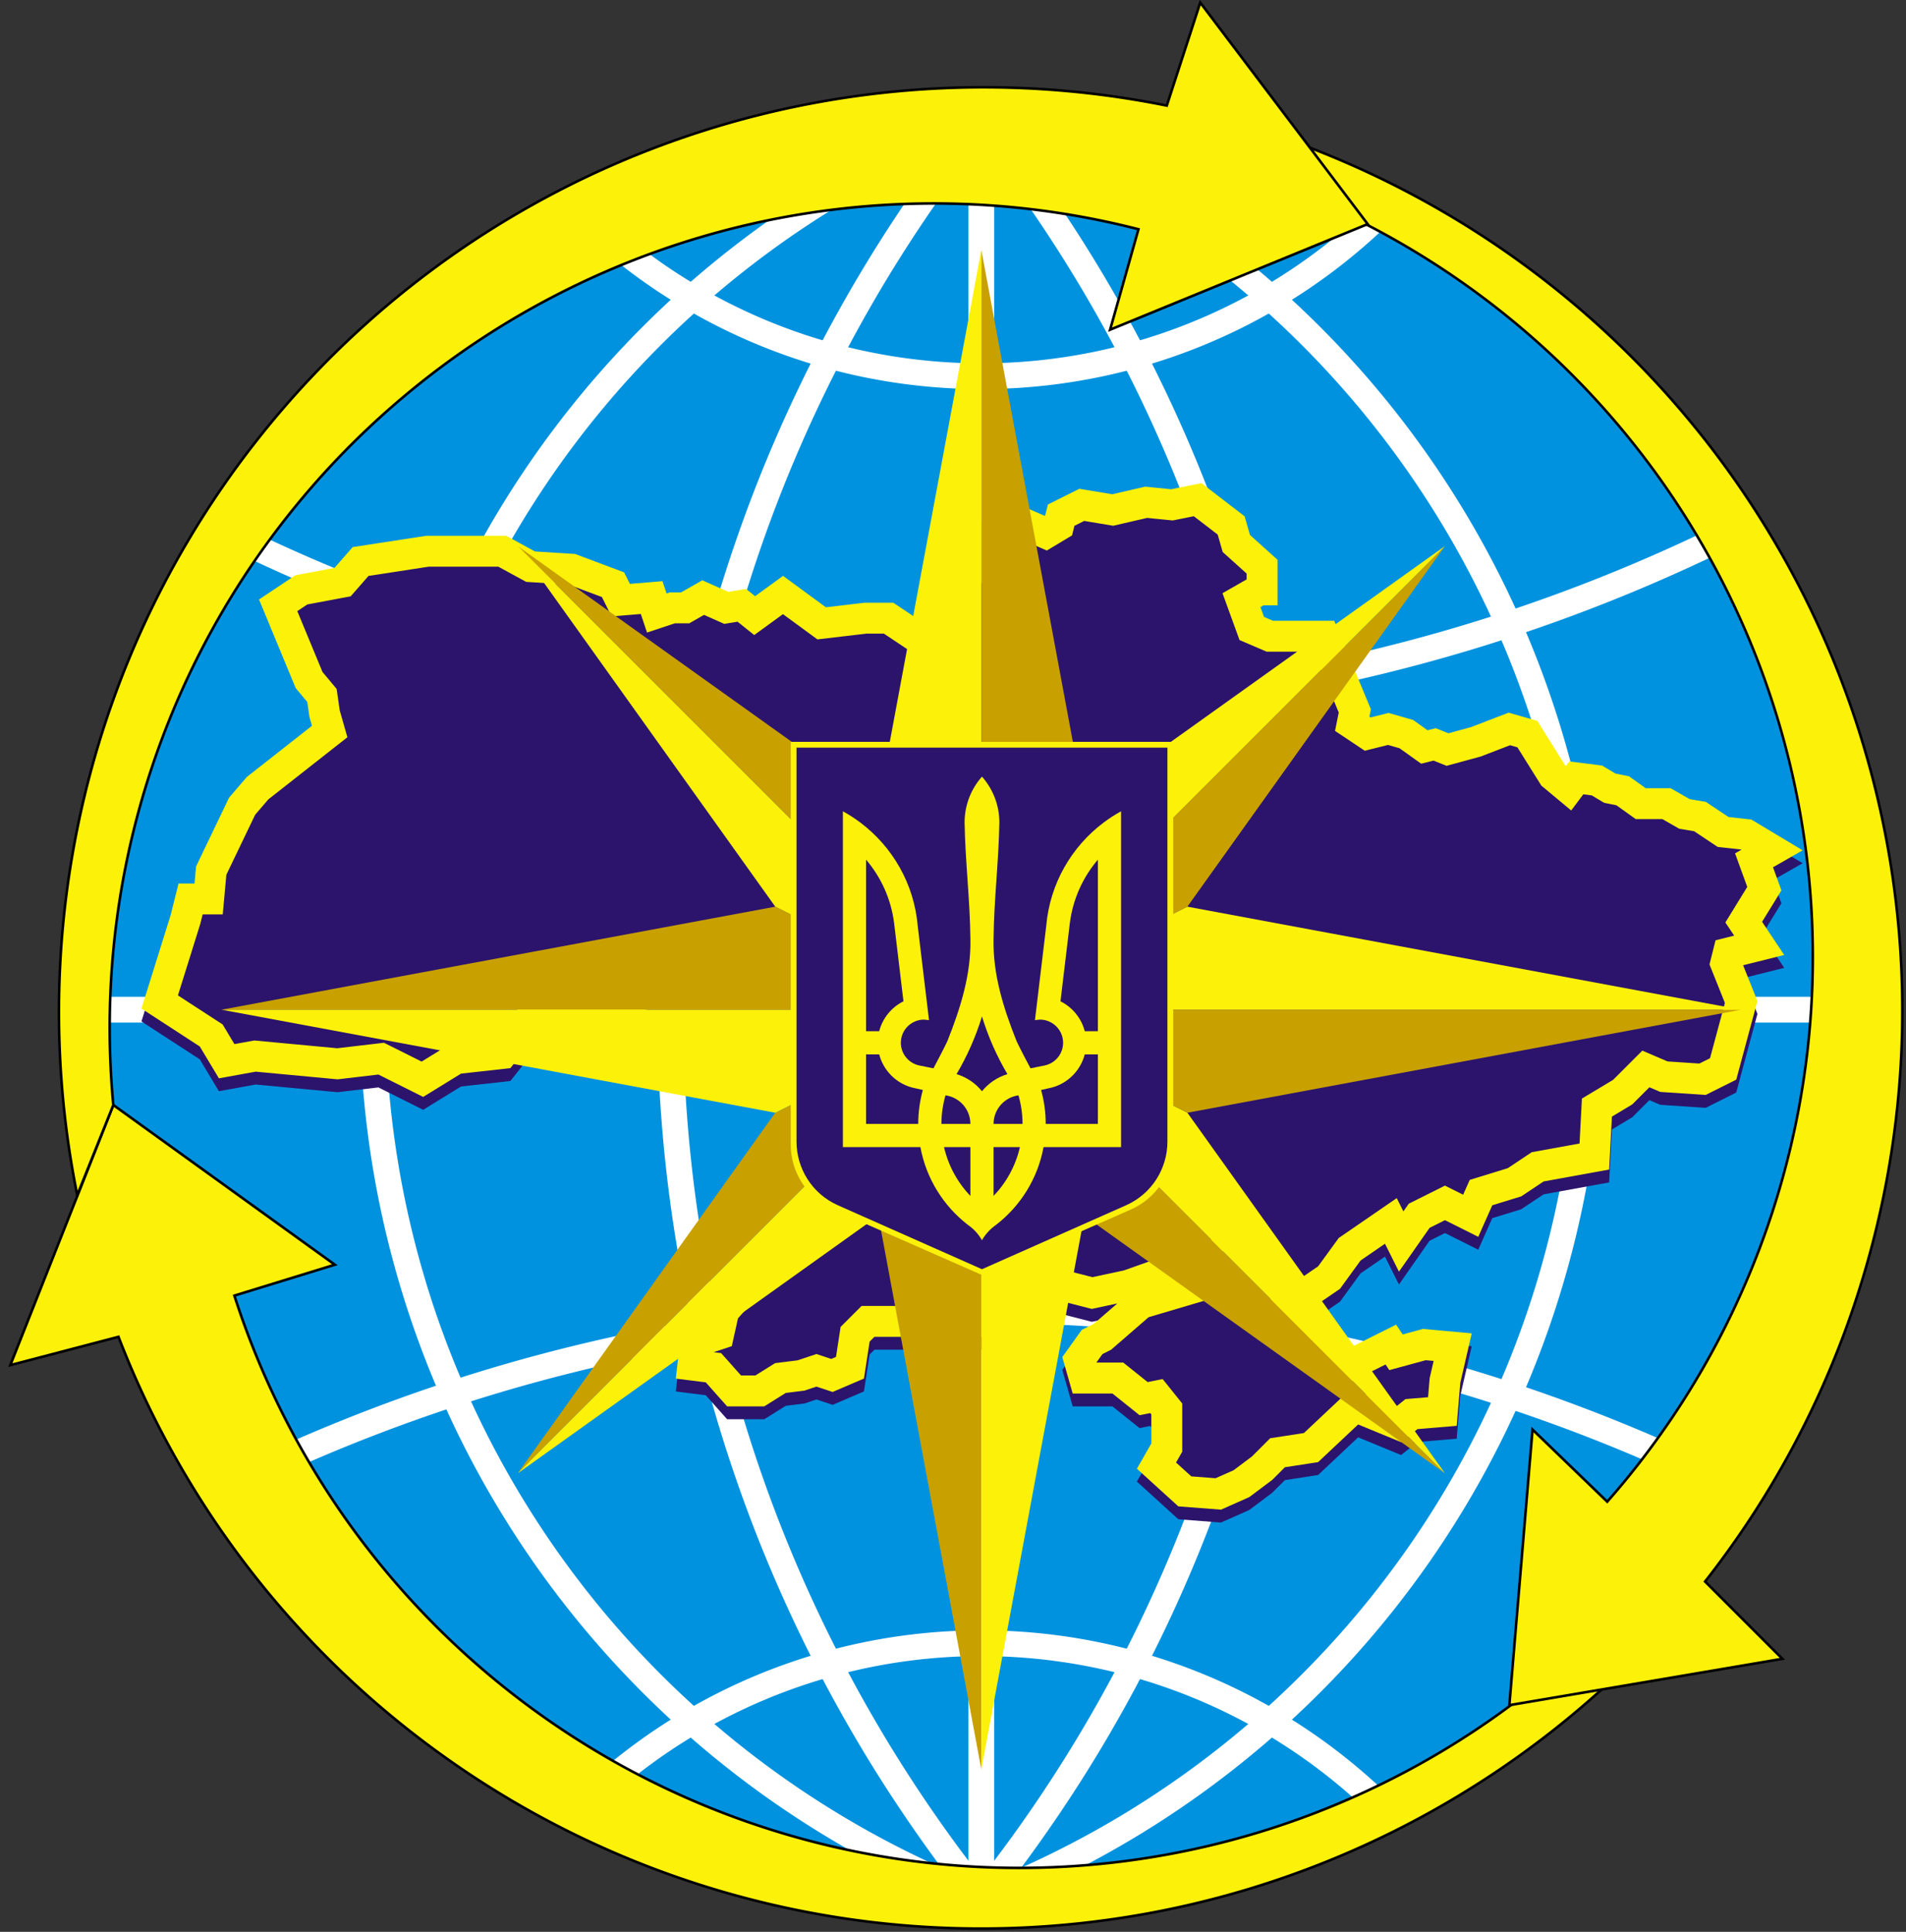 <svg xmlns="http://www.w3.org/2000/svg" height="750px" width="740px">
	<rect width="100%" height="100%" fill="#333333" stroke="none"/>
	<circle cx="381px" cy="392px" r="350px" fill="#0092DF"/>

	<!--meridians-->
	<path d="M381,737 A553,553,0,0,0,381,47 A553,553,0,0,0,381,737 z" stroke="white" stroke-width="10" fill="none"/>
	<path d="M381,737 A370,370,0,0,0,381,47 A370,370,0,0,0,381,737 z" stroke="white" stroke-width="10" fill="none"/>
	<line x1="381px" y1="737px" x2="381px" y2="47px" stroke="white" stroke-width="10"/>

	<!--parallels-->
	<path d="M223,80 A222,222,0,0,0,539,80 A222,222,0,0,1,223,80 z" stroke="white" stroke-width="10" fill="none"/>
	<path d="M223,704 A222,222,0,0,1,539,704 A222,222,0,0,0,223,704 z" stroke="white" stroke-width="10" fill="none"/>
	<path d="M84,205 A657,657,0,0,0,676,205 A657,657,0,0,1,84,205 z" stroke="white" stroke-width="10" fill="none"/>
	<path d="M84,579 A657,657,0,0,1,676,579 A657,657,0,0,0,84,579 z" stroke="white" stroke-width="10" fill="none"/>
	<line x1="31px" y1="392px" x2="731px" y2="392px" stroke="white" stroke-width="10"/>

	<!--arrows-->
	<path d="M625,653 A359,359,0,0,1,46,519 L4,530 L44,429 L130,491 L91,503 A320,320,0,0,0,612,641 L625,653 z" 
		stroke="black" stroke-width="1" fill="#FCF109"/>
	<path d="M505,56 A359,359,0,0,1,662,614 L692,644 L586,662 L595,555 L624,583 A320,320,0,0,0,499,73 L505,56 z" 
		stroke="black" stroke-width="1" fill="#FCF109"/>
	<path d="M30,464 A359,359,0,0,1,453,41 L466,1 L531,87 L431,128 L442,89 A320,320,0,0,0,44,429 z" 
		stroke="black" stroke-width="1" fill="#FCF109"/>

	<!--shaddow from the map-->
	<path d="
		M 72,362 L 62,394 L 82,407 L 88,417 L 99,415 L131,418 L148,416 L164,424 L177,416 L195,414
		L210,395 L360,425 L281,514 L279,523 L270,526 L269,535 L277,536 L285,545 L295,545 L303,540
		L311,539 L317,537 L323,539 L330,536 L332,523 L337,518 L378,518 L389,498 L424,507 L438,504
		L469,493 L470,503 L443,511 L428,524 L424,526 L419,533 L421,540 L434,540 L444,548 L449,547
		L453,552 L453,567 L449,574 L460,584 L473,585 L482,581 L490,575 L496,569 L509,567 L526,551
		L543,558 L548,554 L560,553 L561,541 L564,528 L553,527 L542,530 L540,527 L520,537 L497,514
		L516,501 L524,490 L540,479 L544,487 L551,477 L561,472 L571,477 L575,468 L588,464 L597,458
		L619,454 L620,435 L630,429 L639,420 L646,423 L661,424 L669,420 L676,394 L670,379 L671,375
		L683,372 L677,363 L685,350 L681,339 L688,335 L678,329
		z" stroke="#2C146C" stroke-width="12" fill="none"/>

	<!--map of Ukraine-->
	<path d="
		M 72,357 L 62,389 L 82,402 L 88,412 L 99,410 L131,413 L148,411 L164,419 L177,411 L195,409
		L210,390 L360,420 L281,509 L279,518 L270,521 L269,530 L277,531 L285,540 L295,540 L303,535
		L311,534 L317,532 L323,534 L330,531 L332,518 L337,513 L378,513 L389,493 L424,502 L438,499
		L469,488 L470,498 L443,506 L428,519 L424,521 L419,528 L421,535 L434,535 L444,543 L449,542
		L453,547 L453,562 L449,569 L460,579 L473,580 L482,576 L490,570 L496,564 L509,562 L526,546
		L543,553 L548,549 L560,548 L561,536 L564,523 L553,522 L542,525 L540,522 L520,532 L497,509
		L516,496 L524,485 L540,474 L544,482 L551,472 L561,467 L571,472 L575,463 L588,459 L597,453
		L619,449 L620,430 L630,424 L639,415 L646,418 L661,419 L669,415 L676,389 L670,374 L671,370
		L683,367 L677,358 L685,345 L681,334 L688,330 L678,324 L669,323 L660,317 L654,316 L647,312
		L637,312 L630,307 L625,306 L620,303 L612,302 L609,306 L603,301 L593,285 L586,283 L573,288
		L562,291 L557,289 L553,290 L546,285 L539,283 L531,285 L525,281 L526,276 L514,247 L493,247
		L486,244 L482,233 L489,229 L490,229 L490,220 L480,211 L478,204 L465,194 L455,196 L445,195
		L432,198 L420,196 L412,200 L411,204 L406,207 L390,200 L360,250 L345,240 L336,240 L319,242
		L304,231 L293,239 L288,235 L282,236 L273,232 L266,236 L261,236 L255,238 L253,232 L241,233
		L238,227 L222,221 L206,220 L195,214 L166,214 L140,218 L133,226 L117,229 L108,235 L120,264
		L125,270 L126,277 L128,284 L100,306 L 94,313 L 82,338 L 81,349 L 74,349
		z" stroke="#FCF109" stroke-width="12" fill="#2C146C"/>

	<!--8-pointed star-->
	<polygon points="381,392, 676,392, 461,432" fill="#C8A000"/>
	<polygon points="381,392, 561,572, 421,472" fill="#C8A000"/>
	<polygon points="381,392, 381,687, 341,472" fill="#C8A000"/>
	<polygon points="381,392, 201,572, 301,432" fill="#C8A000"/>
	<polygon points="381,392,  86,392, 301,352" fill="#C8A000"/>
	<polygon points="381,392, 201,212, 341,312" fill="#C8A000"/>
	<polygon points="381,392, 381, 97, 421,312" fill="#C8A000"/>
	<polygon points="381,392, 561,212, 461,352" fill="#C8A000"/>

	<polygon points="381,392, 676,392, 461,352" fill="#FCF109"/>
	<polygon points="381,392, 561,572, 461,432" fill="#FCF109"/>
	<polygon points="381,392, 381,687, 421,472" fill="#FCF109"/>
	<polygon points="381,392, 201,572, 341,472" fill="#FCF109"/>
	<polygon points="381,392,  86,392, 301,432" fill="#FCF109"/>
	<polygon points="381,392, 201,212, 301,352" fill="#FCF109"/>
	<polygon points="381,392, 381, 97, 341,312" fill="#FCF109"/>
	<polygon points="381,392, 561,212, 421,312" fill="#FCF109"/>

	<!--coat of arms of Ukraine (taken from commons.wikimedia.org/wiki/File:Lesser_Coat_of_Arms_of_Ukraine.svg)-->
	<g transform="translate(307,288) scale(0.45)">
	<path
 d="
		m 0,0 0,347.556 c 0.026,23.5 13.76,45.93 36.819,56.062
		L 165,460 293.181,403.618 C 316.24,393.485 329.974,371.055 330,347.556
		L 330,0 0,0 z"
	id="path2839" style="fill:#FCF109"/>

	<path
 d="
		M 5,5 5,345 c 0.025,22.989 13.343,44.931 35.703,54.844 
		L 165,455 289.297,399.844 C 311.657,389.931 324.975,367.989 325,345 
		l 0,-340 -320,0 z"
 
	id="path7710"
 style="fill:#2C146C"/>

	<path
 d="
		m 165,30 c -9.32,10.577 -15,24.421 -15,39.617 0.552,33.366 4.645,66.664 
		5,100.019 0.74,31.087 -8.585,60.285 -19.922,88.767 -3.778,7.871 
		-7.864,15.575 -11.953,23.286 
		l -12.031,-2.422 c -10.826,-2.165 -17.867,-12.692 -15.703,-23.52 
		1.894,-9.474 10.231,-16.053 19.531,-16.097 
		l 4.375,0.469 -9.766,-81.578 C 106.339,122.213 87.601,90.349 60,69.617 
		55.257,66.055 50.231,62.797 45,59.928 
		l 0,289.744 66.875,0 c 5,27.15 19.939,50.802 40.937,67.044 
		4.995,3.443 9.178,7.984 12.188,13.284 3.009,-5.3 7.193,-9.841 
		12.188,-13.284 20.998,-16.242 35.937,-39.895 40.938,-67.044 
		l 66.875,0 0,-289.744 c -5.231,2.87 -10.257,6.127 -15,9.689 
		-27.601,20.732 -46.339,52.596 -49.531,88.924 
		l -9.766,81.578 4.375,-0.469 
		c 9.3,0.044 17.637,6.623 19.531,16.097 2.164,10.828 
		-4.877,21.355 -15.703,23.52 l -12.031,2.422 
		c -4.089,-7.711 -8.175,-15.415 -11.953,-23.286 
		C 183.584,229.921 174.26,200.724 175,169.637 
		c 0.355,-33.356 4.448,-66.654 5,-100.019 
		C 180,54.421 174.32,40.577 165,30 z 

		M 65,101.655 c 12.943,15.193 21.629,34.125 24.219,54.932 l 8.047,67.279 
		c -10.246,5.102 -18.014,14.462 -20.938,25.786 l -11.328,0 0,-147.998 z 

		m 200,0 0,147.998 -11.328,0 c -2.923,-11.324 -10.691,-20.684 -20.938,-25.786 
		l 8.047,-67.279 C 243.371,135.78 252.057,116.847 265,101.655 z 

		M 165,236.915 c 5.372,17.575 12.764,34.264 21.953,49.775 
		C 178.213,289.347 170.606,294.512 165,301.459 159.394,294.512 151.787,289.347 
		143.047,286.691 152.236,271.179 159.628,254.491 165,236.915 z 

		m -100,32.741 11.328,0 c 3.572,13.805 14.348,24.713 28.047,28.521 
		l 9.609,2.188 C 111.411,309.695 110,319.524 110,329.668 l -45,0 0,-60.012 z 

		m 188.672,0 11.328,0 0,60.012 -45,0 c 0,-10.143 -1.411,-19.973 -3.984,-29.303 
		l 9.609,-2.188 c 13.699,-3.808 24.475,-14.716 28.047,-28.521 z 

		M 133.516,304.976 C 145.648,306.691 155,317.062 155,329.668 l -25,0 
		c 0,-8.575 1.27,-16.839 3.516,-24.692 z 

		m 62.969,0 c 2.246,7.854 3.516,16.117 3.516,24.692 l -25,0 
		c 0,-12.606 9.352,-22.977 21.484,-24.692 z 

		m -64.219,44.696 22.734,0 0,42.117 c -11.033,-11.537 -19.048,-26.023 -22.734,-42.117 z 

		m 42.734,0 22.734,0 C 194.048,365.767 186.033,380.253 175,391.789 l 0,-42.117 z"
 
	id="path7306" style="fill:#FCF109"/>
	</g>
</svg>